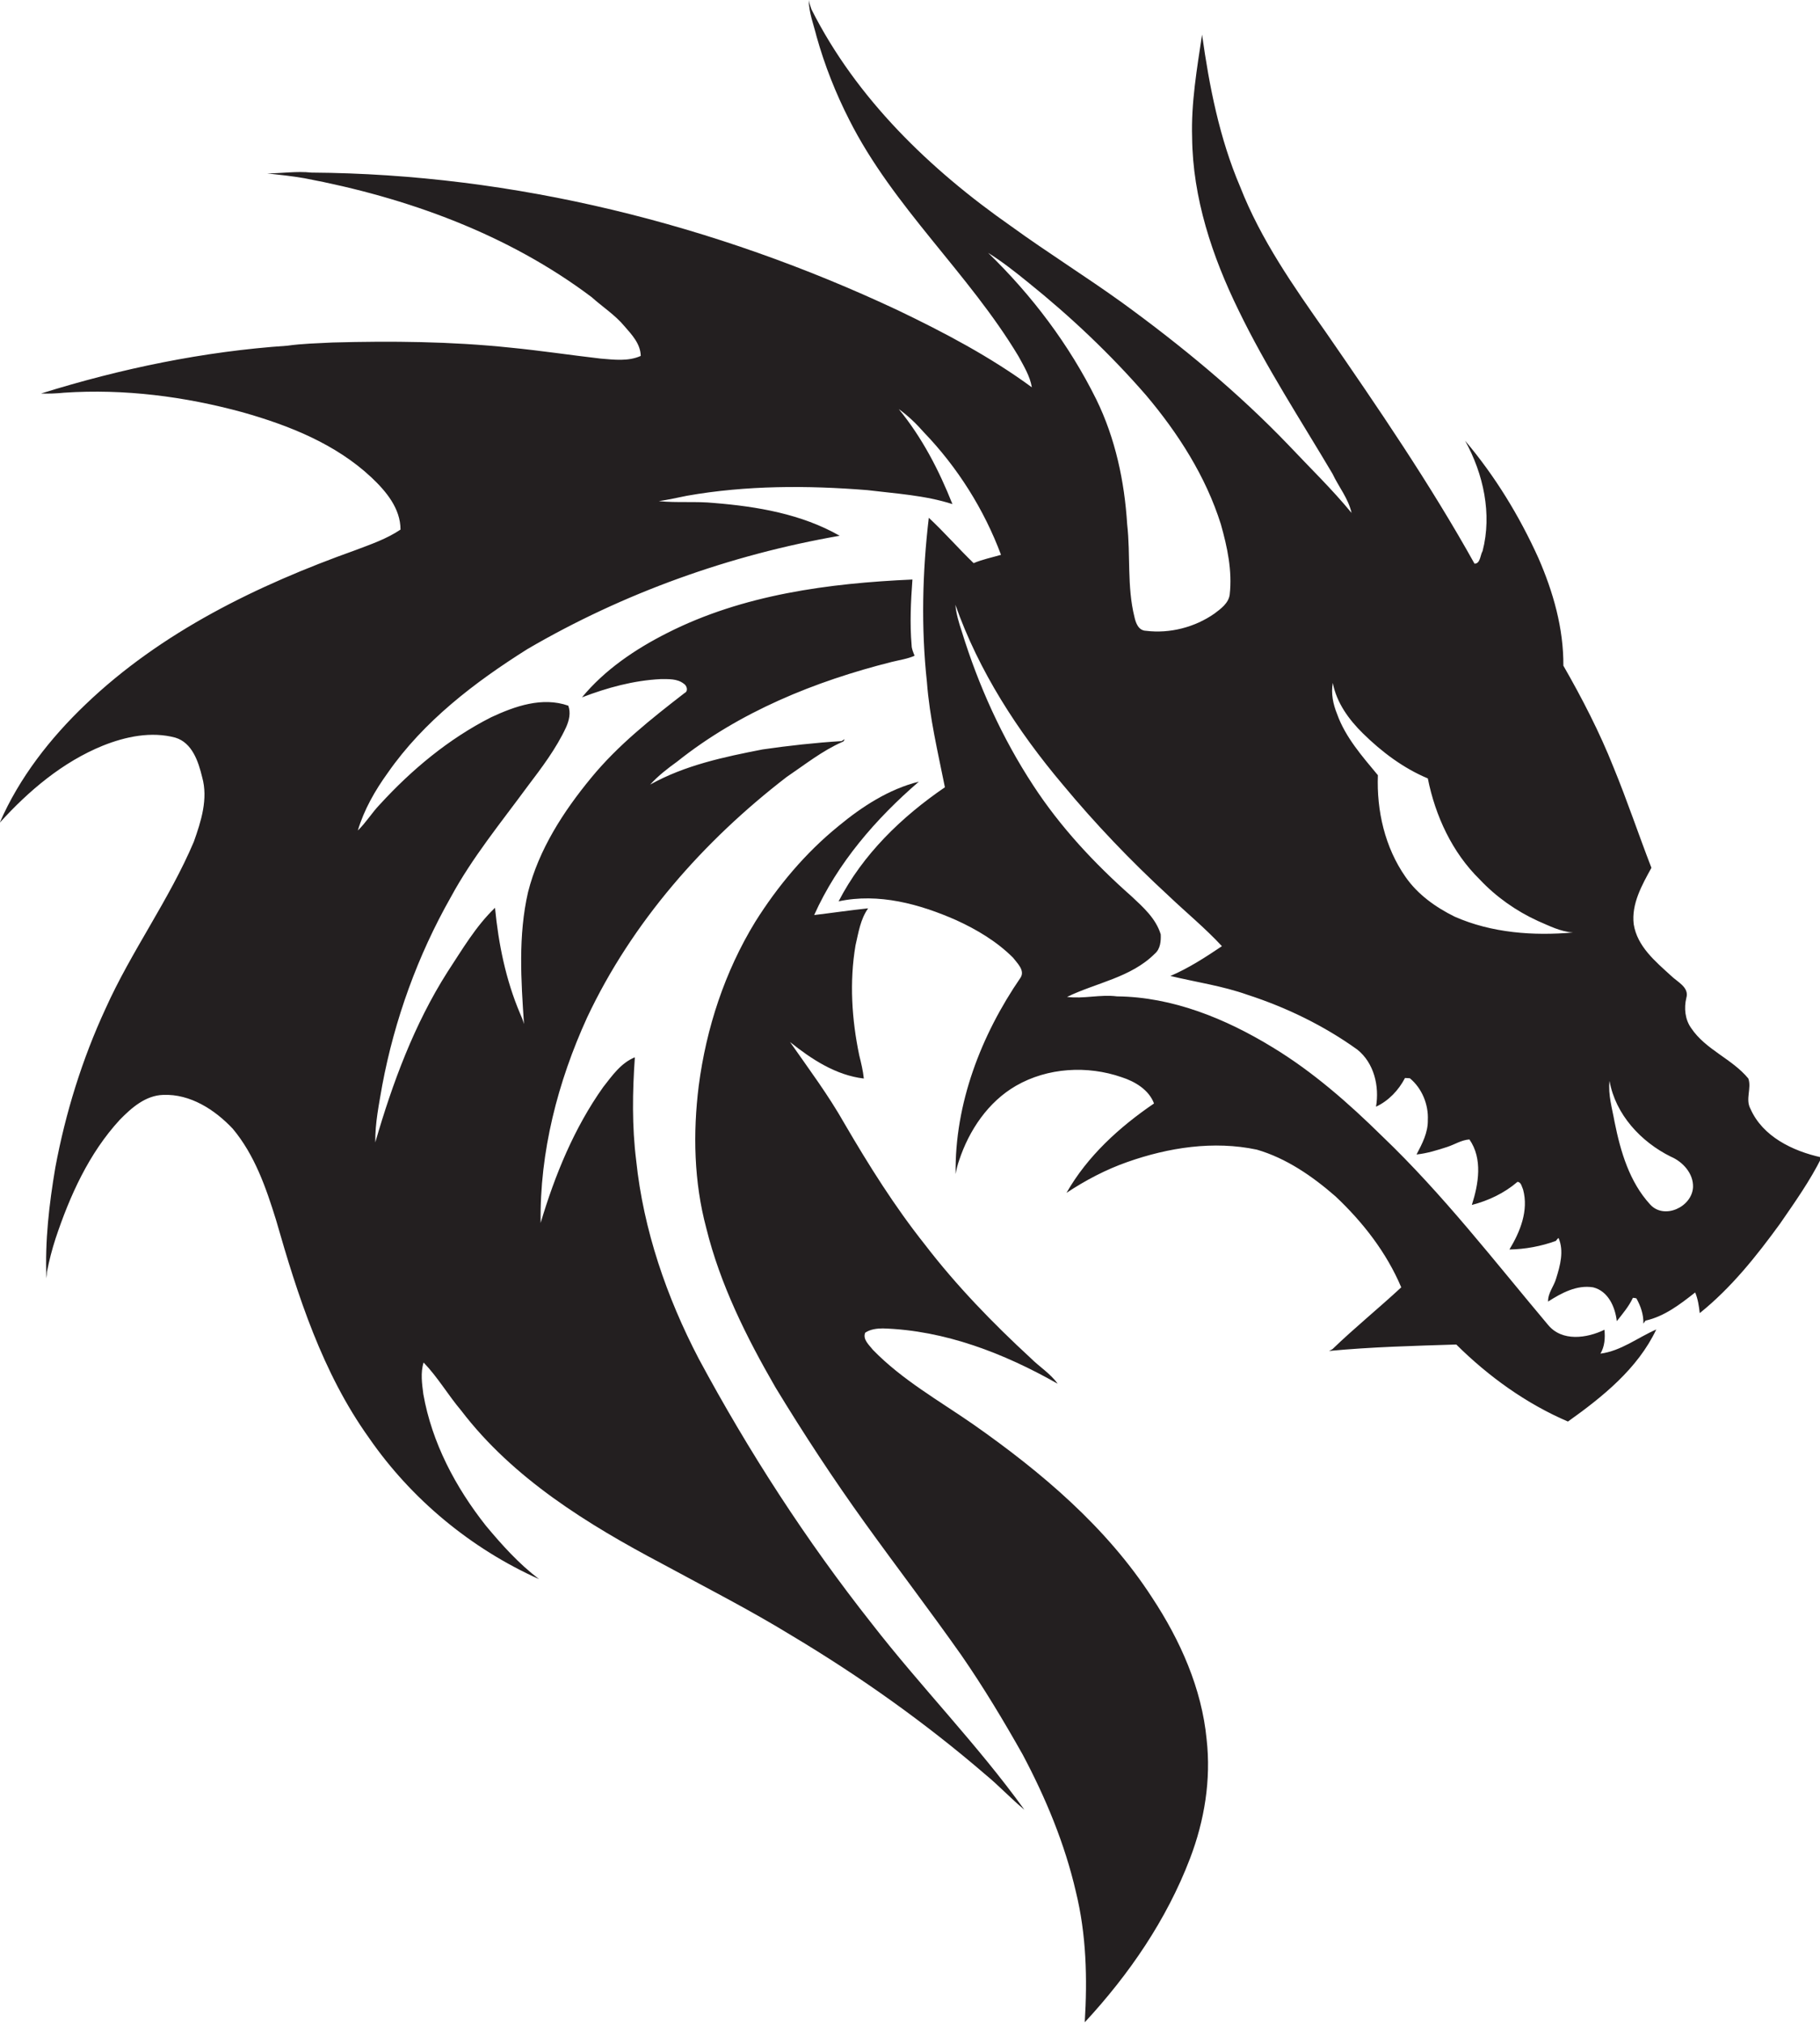 <?xml version="1.0" encoding="utf-8"?>
<!-- Generator: Adobe Illustrator 19.2.0, SVG Export Plug-In . SVG Version: 6.00 Build 0)  -->
<svg version="1.1" id="Layer_1" xmlns="http://www.w3.org/2000/svg" xmlns:xlink="http://www.w3.org/1999/xlink" x="0px" y="0px"
	 viewBox="0 0 678 753.6" enable-background="new 0 0 678 753.6" xml:space="preserve">
<g>
	<path fill="#231F20" d="M652.1,413.1c-2-3.6,0.5-7.7-0.8-11.3c-6.1-7.4-15.9-10.7-21.3-18.8c-2.3-3.2-2.7-7.5-1.8-11.2
		c1.2-4-3.4-6-5.7-8.3c-5.8-5.3-12.6-10.9-13.9-19.2c-0.9-7.6,3.1-14.6,6.6-21c-4.8-12.4-9-25-14.1-37.4
		c-5.2-13.1-11.7-25.7-18.7-37.9c0.1-13.9-3.8-27.5-9.3-40.1c-7.1-15.7-16.2-30.6-27.3-43.7c6.8,12.3,10.1,27.3,6.5,41.1
		c-0.9,1.5-0.8,4.7-3,4.7c-16.6-29.8-35.9-58-55.3-86.1c-12.1-17.2-24.3-34.6-32-54.3c-7.7-18-11.5-37.4-14.2-56.7
		c-1.9,12.7-4.1,25.4-3.7,38.3c0.2,22.5,7.5,44.4,17.3,64.4c10.2,21.1,23.1,40.8,35,60.9c2.3,4.9,5.9,9.2,7.1,14.6
		c-7.3-8.9-15.6-16.9-23.5-25.3c-18.8-19.6-39.9-37-61.9-53c-13.6-9.8-27.9-18.7-41.4-28.5c-30.2-21.1-57.7-47.6-74.4-80.8
		c-0.4-1.2-0.8-2.3-1-3.5c0,4.7,1.8,9.1,2.9,13.6c3,10.7,7.1,21.1,12.2,31.1c16.4,32.5,44.4,57,63,88c2,3.7,4.3,7.4,5,11.6
		c-15.5-11.4-32.6-20.4-49.9-28.7C266.4,83.6,191.5,64.8,116,64.3c-5.5-0.6-11,0.3-16.5,0.3c4.6,0.5,9.3,1,13.9,1.8
		c38.2,7.2,75.8,20.8,107,44.3c4,3.6,8.7,6.6,12.2,10.8c2.8,3.2,6,6.6,6.1,11.1c-4.7,2.1-9.9,1.4-14.9,1c-11.3-1.3-22.5-3-33.8-4.1
		c-22-2.3-44.1-2.5-66.1-1.9c-5.6,0.3-11.3,0.4-16.9,1.2c-31.1,2.1-61.9,8.5-91.7,17.8c2.9,0.1,5.7,0,8.6-0.3
		c22.4-1.5,44.9,1.4,66.5,7.3c17.3,4.9,34.7,11.8,48,24.3c5.4,5.1,10.8,11.5,10.8,19.4c-5.2,3.5-11.1,5.5-16.9,7.7
		c-36.4,13-72.2,30.4-100.4,57.4c-13.2,12.6-24.7,27.3-32,44.1c10.8-11.9,23.4-22.6,38.4-28.7c8.5-3.4,18-5.4,27-3
		c6.3,1.9,8.6,8.9,10,14.7c2.3,8.1-0.4,16.5-3.1,24.1c-9.2,21.7-23.3,40.8-32.9,62.2c-8.7,18.8-14.9,38.8-18.7,59.2
		c-2.3,13.6-3.9,27.4-3.3,41.2c0.1-0.6,0.2-1.8,0.2-2.4c0.8-4.2,1.9-8.4,3.2-12.4c5.3-15.9,12.4-31.7,23.9-44.2
		c4.4-4.5,9.6-9.1,16.2-9.3c10.1-0.4,19.2,5.5,25.9,12.6c8.2,9.8,12.4,22,16.1,33.9c8.1,28.3,17.3,57,34.6,81.2
		c15.8,22.9,38,41.3,63.4,52.7c-7.5-5.7-13.8-12.7-19.8-19.9c-11.3-14.3-20.1-30.9-23.3-49c-0.5-3.9-1.1-8,0.1-11.8
		c5.3,5.5,9.1,12.1,14,17.9c19.3,25.3,47.1,42.4,74.9,57.1c16.2,8.8,32.7,17.2,48.5,26.9c25.4,15.2,49.6,32.4,72,51.7
		c5,4.1,9.4,8.9,14.4,13c-17.5-24.3-38.6-45.8-56.9-69.4c-24.4-30.9-45.8-64-64.4-98.6c-12-23-20.6-48-23.3-73.8
		c-1.6-12.8-1.4-25.7-0.5-38.5c-5.2,2.1-8.5,6.9-11.8,11.1c-10.8,15.2-18,32.8-23.3,50.6c-0.4-26.4,6.4-52.6,17.3-76.5
		c16.7-35.5,43.4-65.8,74.3-89.6c6.8-4.6,13.3-9.8,20.8-13.1c0.5-0.1,0.7-0.6,0.8-1l-1.1,0.7c-9.8,0.6-19.7,1.7-29.4,3.1
		c-14.4,2.8-29,5.9-41.9,13.1c3-3.3,6.5-6,10.1-8.6c23.2-18.5,51.3-29.9,79.9-37.1c2.8-0.7,5.8-1.1,8.5-2.3
		c-0.5-1.3-1.1-2.6-1.1-3.9c-0.7-8.1-0.3-16.3,0.3-24.5c-31.2,1.4-63.1,5.6-91.3,19.9c-11.9,6-23.3,13.7-31.8,24
		c9.4-3.6,19.2-6.3,29.3-6.8c2.9,0,6.2-0.2,8.6,1.7c1.2,0.7,1.8,2.8,0.3,3.5c-12.4,9.6-24.8,19.4-34.8,31.6
		c-10.3,12.5-19.5,26.7-23.5,42.6c-3.7,16.1-2.6,32.8-1.5,49.1c-0.4-1.4-0.9-2.7-1.5-4c-5.3-12.5-8-25.9-9.3-39.3
		c-7.2,6.9-12.3,15.7-17.7,23.9c-12.4,19.5-20.5,41.4-26.9,63.5c-0.1-7.2,1.4-14.3,2.6-21.3c4.6-24.5,13.2-48.3,25.5-70
		c8-14.8,18.7-27.8,28.6-41.3c5.3-7,10.7-14.1,14.4-22.1c1.1-2.5,1.8-5.3,0.8-8c-9.7-3.4-19.9,0.2-28.7,4.3
		c-15.8,8-29.6,19.5-41.5,32.5c-2.9,3-5.1,6.7-8.2,9.7c2.3-7.7,6.4-14.9,11.1-21.4c13.4-19.3,32.4-33.8,52.1-46.2
		c35.8-20.9,75.5-35.1,116.3-42.2c-14.2-8.1-30.7-10.9-46.7-12.2c-6.9-0.7-13.8,0-20.7-0.7c3.5-0.5,7-1.3,10.5-2
		c22.1-3.9,44.8-3.9,67.2-2.1c10.6,1.3,21.4,1.9,31.7,5.2c-5-12.6-11.3-24.8-20-35.4c3.5,2.5,6.6,5.5,9.4,8.7
		c12.5,13,22.4,28.7,28.7,45.6c-3.4,1-6.9,1.7-10.2,3.1c-5.7-5.5-10.9-11.5-16.7-16.9c-2.4,20.3-2.9,40.9-0.7,61.2
		c1,13.3,4.1,26.2,6.7,39.2c-16.1,11-30.6,25-39.6,42.5c14.9-3.2,30.2,1,43.8,7c7.7,3.5,15.2,8,21.2,14c1.5,2,4.5,4.7,2.8,7.4
		c-14.7,21.4-24.6,47-24.2,73.2c0.3-1.7,0.7-3.5,1.3-5.1c3.7-11.2,10.8-21.8,21.2-27.8c11.8-6.8,26.6-7.6,39.3-3.2
		c5,1.6,10.2,4.7,12.1,9.8c-12.9,8.8-24.8,19.6-32.6,33.3c7.1-4.7,14.7-8.7,22.7-11.5c15.3-5.4,32.1-8,48.2-4.6
		c11,3.2,20.7,9.9,29.3,17.4c10.2,9.6,19,20.9,24.5,33.9c-8.4,7.8-17.3,15-25.6,23c-0.3,0.2-0.9,0.5-1.3,0.7
		c15.8-1.5,31.6-1.9,47.4-2.4c12,11.9,26,22,41.6,28.7c12.9-9.2,26-19.7,32.9-34.3c-6.9,3-13.1,8-20.8,9c1.6-2.7,1.8-5.8,1.5-8.9
		c-6.6,3.2-15.8,4.5-21-1.8c-20.1-23.9-39.2-48.7-61.8-70.3c-12.5-12.3-25.8-24-40.8-33.1c-17.5-10.7-37.3-18.8-58-19
		c-6.2-0.8-12.4,1-18.6,0.2c10.9-5.3,23.8-7.2,32.7-16.1c2.1-1.8,2.3-4.7,2.2-7.2c-1.8-5.9-6.5-10.1-10.9-14.2
		c-13.8-12.2-26.5-25.8-36.6-41.3c-11.6-17.7-20.4-37.2-26.6-57.3c-1.1-3.3-2.1-6.6-2.4-10c8.7,24.7,23.2,47.1,40,67
		c12.1,14.6,25.3,28.4,39.3,41.3c6.6,6.3,13.7,12.1,20,18.9c-6.1,4.1-12.4,8.2-19.2,11.1c9.6,2.3,19.4,3.7,28.7,7
		c14.5,4.7,28.5,11.5,40.9,20.4c6.3,5,8.3,13.7,7,21.3c4.7-2.2,8.4-6.1,10.8-10.7c0.4,0,1.3,0.1,1.8,0.1c4.5,3.7,7,9.8,6.7,15.6
		c0.1,4.6-2.1,8.8-4.2,12.8c3.9-0.4,7.7-1.6,11.4-2.8c2.8-0.9,5.3-2.6,8.3-2.8c5,7.2,3.4,16.6,0.9,24.4c6.2-1.6,12.1-4.4,17-8.6
		c1.4,0.1,1.6,1.8,2.1,2.9c2.1,7.8-1.1,15.7-5.1,22.3c5.9-0.1,11.8-1.2,17.3-3.2c0.2-0.3,0.7-0.9,1-1.1c2.1,4.9,0.6,10.3-0.9,15.1
		c-0.8,2.9-3.1,5.4-3,8.6c5-3.2,10.7-6.3,16.8-5.3c5.6,1.4,8.2,7.3,8.8,12.6c2.2-2.8,4.5-5.5,6-8.7c0.3,0,1,0.1,1.3,0.2
		c1.6,2.9,2.7,6,2.6,9.4c0.2-0.3,0.6-0.8,0.8-1.1c7.1-1.6,12.9-6.1,18.5-10.5c1,2.4,1.4,5,1.7,7.7c11.7-9.4,21.1-21.2,29.9-33.3
		c5.5-8,11.2-16,15.5-24.7C667.6,428.8,656.6,423.3,652.1,413.1z M458.1,221.5c-0.4,3.2-3.3,5.3-5.7,7.1c-7.3,5.1-16.6,7.5-25.5,6.4
		c-2.8-0.1-3.8-2.9-4.3-5.2c-2.8-11.3-1.4-23-2.7-34.5c-1-16-4.4-32-11.5-46.5c-10.1-20.4-24-38.8-40.3-54.6
		c5.3,3.3,10.1,7.1,14.9,11c15.8,12.7,30.6,26.7,43.9,42c12,14.2,22.3,30.3,27.9,48.1C457.2,203.8,459.1,212.6,458.1,221.5z
		 M541.9,341.5c-7.1-3.5-13.8-8.3-18.3-14.8c-7.7-11-10.8-24.7-10.3-37.9c-5.8-7-12.1-14.1-15.2-22.8c-1.5-3.7-2.3-7.6-1.6-11.6
		c1.4,7.4,6,13.7,11.2,18.8c7,6.9,15.1,13,24.2,16.8c2.8,14,9.1,27.6,19.3,37.6c6.1,6.5,13.6,11.8,21.7,15.5c4.2,1.8,8.4,4,13.1,4.3
		C571.3,348.7,555.7,347.6,541.9,341.5z M614.7,448.7c-7.7-8.4-11-19.7-13.2-30.6c-0.9-5.1-2.5-10.2-1.9-15.4
		c2.2,12.5,11.7,22.7,22.8,28.2c4.5,1.9,8.5,6.3,8.3,11.4C630.3,449.7,619.9,454.5,614.7,448.7z"/>
	<path fill="#231F20" d="M429.2,595.2c-17-26.3-41.3-46.8-66.7-64.6c-12.7-8.8-26.4-16.5-37.3-27.7c-1.4-1.8-3.9-3.9-2.9-6.4
		c1.9-1.3,4.4-1.6,6.6-1.6c23.1,0.7,45.2,9.3,65.1,20.6c-2.7-3.8-6.8-6.3-10-9.5c-14.2-13.1-27.7-27-39.5-42.4
		c-11.2-14.1-20.8-29.4-29.9-45c-6-10.6-13.3-20.4-20.3-30.4c8,6.4,17.1,12.4,27.5,13.6c-0.3-2.9-1-5.8-1.7-8.6
		c-2.8-13.4-3.7-27.4-1.4-41c1.1-4.7,1.8-9.7,4.7-13.8c-6.7,0.7-13.4,1.7-20.1,2.5c8.7-19.4,23-35.9,39-49.7
		c-11.2,2.8-21.2,9.3-30,16.6c-12.3,10-22.6,22.3-31,35.7c-11.3,18.5-18.2,39.5-21,61c-2.2,17.6-1.8,35.8,2.8,53
		c5.2,21.1,15,40.7,25.8,59.4c10.5,17.3,21.6,34.2,33.4,50.6c11.8,16.4,24.1,32.5,35.8,49.1c8.3,12,15.8,24.5,22.9,37.1
		c8.6,16.2,15.7,33.3,19.8,51.1c3.9,15.9,4.3,32.3,3.3,48.6c16.5-17.8,30.5-38.2,39.2-61c5.4-14.1,7.9-29.4,6.2-44.4
		C447.7,629.1,439.7,611.1,429.2,595.2z"/>
</g>
</svg>
